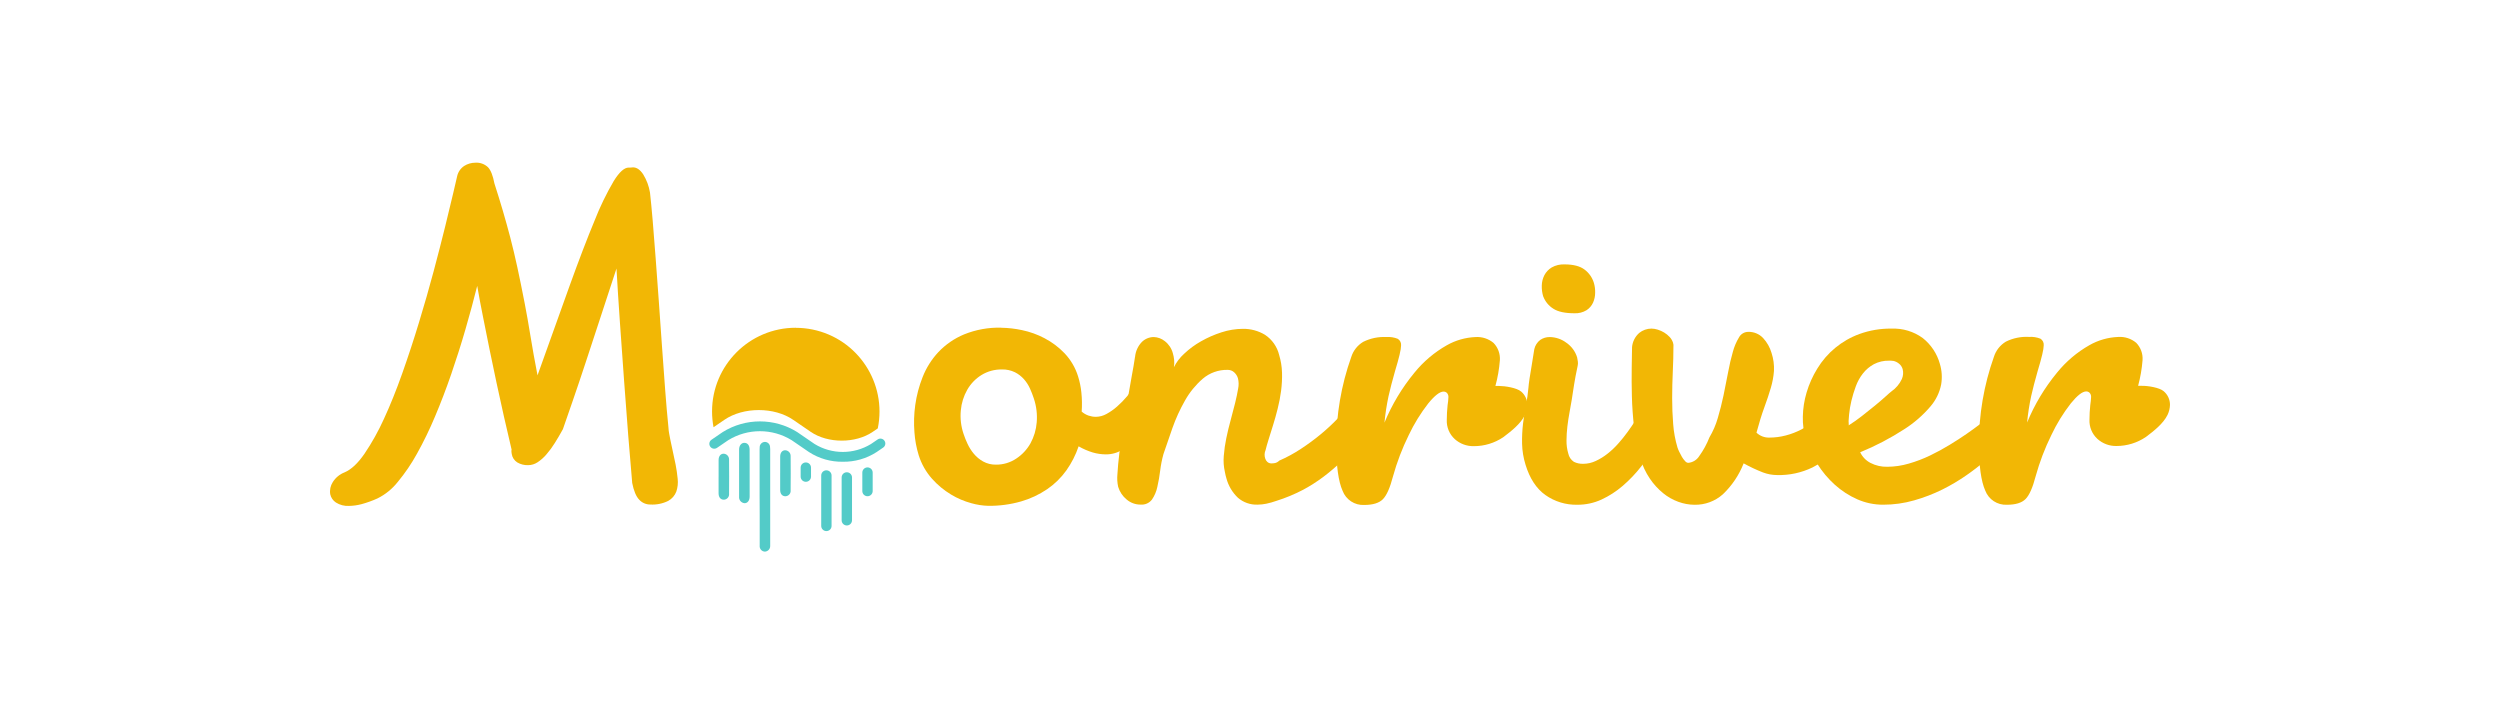 <?xml version="1.0" encoding="UTF-8"?><svg id="Layer_1" xmlns="http://www.w3.org/2000/svg" viewBox="0 0 140 40"><defs><style>.cls-1{fill:#f2b705;}.cls-2{fill:#53cbc8;}</style></defs><g id="logo"><path id="Path_199" class="cls-1" d="m56.109,20.69c-.404-.008-.803.1-1.148.312-.329.204-.601.487-.794.823-.202.355-.325.748-.361,1.155-.043.447.01.899.155,1.324.063.188.136.372.221.551.093.2.212.388.353.557.145.175.322.321.52.431.22.121.467.182.718.177.404.005.8-.113,1.136-.338.329-.216.601-.507.794-.849.201-.364.321-.767.353-1.181.038-.453-.017-.909-.162-1.34-.061-.187-.133-.371-.214-.551-.086-.191-.199-.367-.337-.524-.143-.161-.314-.294-.507-.391-.225-.109-.473-.163-.723-.157l-.005.002Zm-.044-2.336c.393.005.784.05,1.167.133.438.091.861.243,1.257.451.418.218.797.502,1.123.842.349.367.609.81.759,1.294.093.296.155.6.186.908.037.355.043.712.017,1.068.114.1.247.176.39.226.132.044.269.066.408.066.207-.003.409-.058.59-.159.213-.116.412-.256.594-.417.201-.176.387-.367.559-.571.177-.212.344-.425.495-.637s.286-.414.403-.604.214-.353.29-.485c.049-.062.126-.095.205-.088.155.012.3.08.407.192.155.147.268.333.328.538.076.258.092.529.046.794-.071.353-.239.679-.485.942-.146.23-.312.495-.499.794-.187.3-.399.584-.634.849-.23.26-.494.488-.786.676-.285.185-.618.282-.957.279-.247-.001-.493-.037-.731-.106-.277-.084-.544-.2-.794-.345-.163.482-.395.938-.69,1.353-.293.409-.656.764-1.072,1.048-.448.304-.94.535-1.46.685-.6.171-1.221.254-1.844.246-.319-.009-.636-.059-.944-.147-.398-.108-.778-.27-1.131-.483-.398-.239-.757-.537-1.066-.883-.342-.383-.597-.834-.75-1.324-.127-.414-.206-.842-.237-1.274-.041-.511-.026-1.025.045-1.533.075-.537.214-1.062.413-1.566.203-.515.5-.988.877-1.393.405-.429.896-.768,1.441-.995.66-.267,1.367-.396,2.079-.378"/><path id="Path_200" class="cls-1" d="m35.402,27.025c-.067-.749-.14-1.615-.218-2.599-.078-.984-.156-2.014-.234-3.089-.079-1.075-.156-2.157-.232-3.245-.076-1.088-.141-2.106-.195-3.055-.288.888-.58,1.78-.877,2.677s-.576,1.748-.839,2.554c-.265.805-.511,1.534-.737,2.187-.226.652-.409,1.179-.548,1.58-.147.269-.298.526-.451.77-.139.226-.296.44-.47.64-.143.17-.311.319-.496.441-.157.105-.341.162-.53.163-.214.008-.427-.047-.611-.156-.165-.106-.277-.277-.307-.47-.008-.043-.014-.088-.017-.124-.003-.042,0-.084.009-.124-.294-1.236-.575-2.483-.844-3.741-.268-1.258-.522-2.496-.761-3.714l-.168-.862c-.056-.288-.106-.57-.152-.849-.196.784-.416,1.598-.661,2.442-.245.844-.51,1.677-.794,2.5-.284.824-.587,1.616-.909,2.377-.297.71-.633,1.403-1.007,2.075-.309.563-.671,1.095-1.081,1.589-.306.387-.693.701-1.135.92-.288.131-.586.238-.891.321-.228.061-.463.094-.699.098-.259.015-.516-.051-.735-.19-.163-.106-.278-.273-.319-.463-.039-.236.012-.478.142-.679.156-.25.389-.443.664-.548.37-.157.74-.503,1.11-1.038.418-.619.782-1.272,1.09-1.952.353-.765.697-1.618,1.03-2.56s.647-1.895.939-2.86c.294-.966.566-1.912.813-2.839s.463-1.765.647-2.513c.185-.749.336-1.373.452-1.874s.188-.812.217-.933c.049-.24.192-.452.395-.588.188-.12.407-.183.63-.183.261-.018.517.075.706.255.16.167.275.472.359.907.177.549.336,1.064.477,1.547s.279.979.413,1.488c.133.509.263,1.058.391,1.646.128.588.266,1.265.414,2.03.107.549.214,1.154.321,1.815.107.661.239,1.401.398,2.22.676-1.897,1.276-3.57,1.799-5.02s.988-2.663,1.395-3.642c.3-.768.66-1.51,1.076-2.222.312-.5.59-.751.833-.75h.088c.026,0,.051-.002.077-.006.026-.005.052-.007.078-.007.208,0,.399.131.572.392.191.312.32.657.38,1.018.048.427.099.957.153,1.589s.109,1.33.165,2.095c.059.762.118,1.565.177,2.409s.118,1.682.177,2.513c.059.832.118,1.639.177,2.423.059.783.12,1.493.185,2.128.005.116.019.232.041.346l.069.36c.044.226.093.454.146.685.053.231.102.459.146.686.051.261.089.526.115.794.028.242.002.487-.076.718-.084.223-.245.408-.454.522-.312.154-.658.224-1.006.203-.232.002-.455-.095-.613-.265-.178-.18-.312-.5-.402-.962Z"/><path id="Path_201" class="cls-1" d="m63.563,19.988c.028-.315.162-.61.381-.838.178-.175.417-.274.667-.276.225.008.442.088.618.23.22.169.377.406.449.674.036.12.06.242.073.366.015.14.01.281-.012.419.142-.284.337-.54.573-.753.284-.269.6-.502.941-.694.364-.208.748-.377,1.148-.505.39-.128.798-.194,1.208-.196.433-.005.859.111,1.23.334.399.264.682.669.794,1.133.096.319.15.649.16.983.01.341-.008.683-.052,1.022-.044.337-.108.672-.192,1.002-.082.328-.168.636-.259.924-.091.288-.174.552-.248.794-.076.24-.132.441-.169.596-.068.153-.074.327-.017.485.022.071.064.135.121.184.063.054.145.082.228.079.066,0,.132-.008.198-.02.091-.023.173-.07.238-.137.421-.184.825-.403,1.208-.656.391-.256.768-.533,1.128-.832.333-.276.65-.571.949-.883.244-.25.471-.515.682-.794.044-.056.1-.101.164-.132.056-.025.116-.038.177-.039.148.002.288.063.389.171.119.12.207.269.253.431.083.295.093.605.027.904-.075.351-.248.674-.5.93-.375.357-.719.685-1.032.982-.311.296-.639.574-.982.832-.358.268-.736.509-1.131.721-.481.251-.984.46-1.502.622-.182.065-.368.117-.557.157-.16.033-.324.051-.487.052-.404.016-.799-.122-1.105-.387-.309-.295-.531-.668-.642-1.081-.019-.061-.035-.121-.048-.177s-.027-.121-.039-.19c-.067-.292-.088-.592-.062-.891.026-.335.073-.667.142-.996.07-.341.152-.679.245-1.015.093-.336.176-.655.249-.956.074-.301.13-.57.169-.806.04-.19.036-.387-.011-.576-.038-.129-.111-.244-.21-.334-.1-.092-.231-.141-.367-.138-.511-.012-1.008.166-1.396.498-.4.348-.737.762-.996,1.225-.279.491-.514,1.006-.702,1.539-.192.541-.359,1.026-.501,1.454-.084.303-.145.612-.183.924-.037.308-.09.615-.16.917-.053.253-.155.493-.3.706-.15.196-.388.302-.634.282-.289.003-.569-.1-.788-.289-.224-.183-.387-.429-.471-.706-.052-.236-.066-.479-.041-.72.018-.332.053-.716.106-1.153.053-.437.121-.906.201-1.413s.162-.999.245-1.493.164-.959.244-1.395.146-.794.188-1.103Z"/><path id="Path_202" class="cls-1" d="m86.422,16.608c-.062-.2-.089-.409-.082-.618.004-.203.054-.402.147-.583.095-.178.236-.327.41-.431.219-.123.468-.182.72-.17.492,0,.866.098,1.122.293.247.185.428.445.518.741.053.178.077.364.072.55,0,.192-.04.382-.117.557-.079.174-.206.322-.366.425-.203.123-.438.182-.674.171-.529,0-.925-.085-1.186-.256-.256-.159-.453-.398-.561-.679Zm-.502,2.948c.046-.209.166-.395.337-.524.156-.105.341-.16.53-.157.337.005.664.117.932.321.287.197.498.486.6.818.016.079.029.157.041.236.011.079.007.159-.011.236-.05.228-.088.419-.117.576s-.054.304-.077.441-.043.265-.063.4-.043.288-.072.471c-.035.219-.077.457-.126.714-.049.257-.088.522-.121.794-.031.263-.048.529-.049.794-.003.244.03.487.099.72.039.191.152.358.314.466.163.08.343.118.524.111.241,0,.479-.054.698-.157.235-.109.456-.245.659-.406.218-.171.42-.362.603-.57.185-.207.36-.424.523-.649.158-.219.302-.428.431-.629.114-.173.219-.352.314-.537.093-.151.256-.245.434-.249.169.007.329.082.441.209.147.15.254.335.311.538.062.208.079.427.05.642-.032.236-.13.458-.282.642-.294.454-.603.888-.927,1.303-.311.401-.662.77-1.047,1.101-.358.308-.758.566-1.187.765-.424.194-.885.293-1.351.29-.64.015-1.267-.176-1.79-.544-.506-.362-.876-.927-1.111-1.696-.119-.382-.185-.779-.194-1.18-.008-.374.01-.748.053-1.119.042-.363.097-.712.164-1.048.065-.318.111-.64.139-.963.008-.113.028-.288.063-.523s.073-.477.118-.721c.043-.288.092-.594.147-.917"/><path id="Path_203" class="cls-1" d="m103.051,25.005c-.451.472-.976.868-1.553,1.172-.618.299-1.299.445-1.985.426-.267-.002-.532-.051-.783-.145-.373-.145-.736-.315-1.086-.51-.256.654-.652,1.244-1.16,1.729-.436.39-1.004.601-1.589.59-.309-.002-.614-.058-.904-.164-.313-.113-.605-.279-.863-.491-.284-.233-.533-.507-.738-.812-.233-.346-.412-.726-.53-1.127-.166-.554-.282-1.121-.346-1.696-.071-.607-.113-1.199-.128-1.775-.015-.576-.018-1.109-.01-1.598.007-.489.014-.878.019-1.166.027-.306.171-.59.402-.794.194-.156.435-.242.684-.243.12.002.239.022.353.059.127.039.249.094.362.163.113.069.215.153.305.249.084.09.148.197.186.314.028.08.036.165.025.249,0,.42-.012.876-.035,1.369s-.035.989-.036,1.487c0,.498.019.985.057,1.46.033.442.113.879.239,1.304.027.083.06.164.099.242.048.101.099.197.152.289.049.085.109.164.177.236.042.054.103.089.17.098.256-.02.488-.161.623-.38.234-.324.425-.676.571-1.048.201-.339.358-.702.467-1.081.124-.415.231-.841.323-1.277.092-.437.177-.867.256-1.291.078-.423.167-.802.265-1.139.076-.286.192-.559.345-.812.101-.186.294-.303.505-.307.319-.012.627.114.845.347.219.237.38.522.471.832.107.325.153.667.136,1.009-.025.322-.084.64-.176.949-.096.328-.216.69-.362,1.087s-.293.871-.441,1.421c.194.185.453.284.721.276.308,0,.615-.04.913-.118.302-.078.595-.19.873-.334.284-.148.552-.324.802-.524.257-.206.496-.431.718-.674.091-.074.203-.116.32-.118.17.007.329.083.442.21.146.15.252.335.309.537.073.249.084.512.031.766-.06.293-.214.557-.439.754Z"/><path id="Path_204" class="cls-1" d="m106.016,20.211c-.039-.008-.078-.013-.118-.013h-.115c-.294-.007-.584.061-.845.196-.237.129-.446.305-.613.518-.172.219-.307.465-.402.727-.097.264-.179.533-.245.806-.06.252-.103.508-.129.766-.022.244-.034.45-.035.618.262-.166.516-.345.76-.537.257-.201.498-.393.722-.577.224-.183.418-.349.581-.498.162-.148.278-.249.347-.301.25-.174.45-.411.579-.688.077-.175.094-.371.046-.557-.036-.125-.111-.236-.215-.314-.091-.074-.199-.125-.315-.149l-.006.003Zm-.088-1.808c.623-.026,1.236.159,1.741.524.468.37.807.879.965,1.454.112.372.136.765.071,1.148-.089.453-.294.875-.594,1.225-.419.493-.909.921-1.453,1.27-.787.511-1.62.948-2.488,1.303.122.256.324.466.576.596.292.151.617.225.945.216.406-.002.81-.062,1.2-.177.408-.117.806-.268,1.188-.452.381-.183.747-.382,1.097-.596s.665-.417.942-.609.506-.358.689-.498c.118-.096.243-.185.372-.265.051-.046.114-.077.182-.088.056-.008.112-.012.169-.012.097-.001.192.023.276.072.081.047.157.105.224.17.063.062.117.133.16.21.033.061.061.124.083.19.027.092.047.186.061.282.012.129-.015.26-.078.373-.1.123-.206.241-.318.353-.184.192-.427.42-.729.682-.345.295-.705.573-1.078.832-.432.302-.887.572-1.359.806-.506.251-1.035.454-1.578.608-.564.162-1.148.244-1.735.243-.499.002-.992-.1-1.448-.301-.459-.202-.882-.476-1.255-.811-.384-.345-.717-.742-.99-1.18-.277-.436-.494-.907-.645-1.401-.118-.401-.173-.818-.162-1.236.008-.46.079-.916.211-1.356.138-.467.338-.914.594-1.329.543-.898,1.376-1.584,2.361-1.944.577-.209,1.187-.312,1.8-.303"/><path id="Path_205" class="cls-1" d="m85.177,21.92c.228.19.358.472.353.769-.005.194-.051.384-.136.559-.242.493-.774.905-1.212,1.236-.486.327-1.058.502-1.644.501-.397.01-.783-.133-1.077-.4-.299-.277-.461-.671-.441-1.078.001-.273.016-.546.045-.818.024-.146.04-.294.046-.441.007-.087-.022-.174-.079-.24-.051-.052-.12-.08-.192-.079-.212,0-.5.223-.863.669-.425.547-.79,1.139-1.087,1.766-.366.743-.662,1.518-.883,2.317-.167.639-.356,1.065-.567,1.277s-.559.319-1.043.32c-.534.027-1.024-.294-1.213-.794-.234-.529-.352-1.383-.353-2.56-.009-1.68.275-3.349.839-4.932.111-.355.35-.657.669-.848.404-.201.853-.294,1.304-.27.217-.015.434.019.635.101.129.081.199.228.182.379,0,.214-.114.693-.341,1.438-.151.529-.272.995-.362,1.398-.104.488-.18.981-.227,1.478.417-1.01.982-1.953,1.677-2.796.503-.622,1.118-1.143,1.814-1.537.492-.28,1.045-.437,1.61-.46.366-.024.728.094,1.009.33.25.259.378.612.353.971-.038.486-.121.967-.25,1.437h.205c.329.001.996.104,1.231.311Z"/><path id="Path_206" class="cls-1" d="m121.165,21.907c.227.19.357.472.354.769-.006.194-.052.384-.137.559-.242.493-.774.906-1.213,1.236-.484.328-1.055.504-1.64.505-.397.01-.783-.133-1.077-.4-.299-.277-.461-.671-.442-1.078.001-.273.017-.547.046-.818.023-.146.038-.293.045-.441.007-.087-.022-.173-.08-.239-.05-.052-.12-.081-.192-.08-.212,0-.499.223-.862.669-.426.547-.79,1.139-1.087,1.766-.366.742-.662,1.518-.883,2.315-.166.639-.355,1.065-.567,1.278-.212.213-.56.319-1.043.319-.534.026-1.023-.294-1.213-.794-.234-.529-.352-1.383-.353-2.56-.008-1.68.276-3.349.839-4.932.112-.355.35-.656.668-.848.404-.201.854-.292,1.304-.265.216-.015.434.019.635.1.128.081.199.229.181.38,0,.212-.113.691-.34,1.437-.151.529-.272.995-.362,1.398-.105.488-.181.981-.227,1.478.417-1.01.982-1.953,1.678-2.796.503-.621,1.118-1.142,1.813-1.536.492-.28,1.045-.438,1.611-.459.366-.025.728.093,1.009.329.25.259.378.612.353.971-.038.486-.121.967-.249,1.437h.203c.325-.008.994.095,1.228.301Z"/><g id="symbol"><path id="Path_207" class="cls-1" d="m44.563,18.354c-2.589,0-4.688,2.099-4.688,4.688h0c0,.296.028.592.083.883l.606-.414c1.065-.73,2.792-.73,3.856,0l.635.435.345.237c.96.657,2.514.657,3.473,0l.283-.193c.52-2.538-1.116-5.017-3.654-5.537-.308-.063-.622-.095-.937-.095l-.002-.002Z"/><path id="Path_208" class="cls-2" d="m47.197,25.858c-.67.011-1.328-.177-1.89-.54l-.979-.671c-1.087-.666-2.455-.666-3.542,0l-.633.433c-.125.086-.296.054-.382-.072-.086-.125-.054-.296.072-.382l.633-.433c1.274-.793,2.889-.793,4.163,0l.979.671c.969.593,2.189.593,3.158,0l.372-.254c.125-.086.296-.054.382.072.086.125.054.296-.072.382h0l-.372.254c-.562.363-1.22.551-1.89.54Z"/><path id="Path_209" class="cls-2" d="m42.537,27.827v-2.648c-.002-.056,0-.112.007-.167.017-.151.145-.265.297-.265.147.004.268.118.28.265.011.092.014.185.01.277v5.281c.006.171-.128.315-.3.321-.001,0-.003,0-.004,0-.168-.009-.296-.153-.286-.32,0-.005,0-.011.001-.016v-1.76l-.005-.968Z"/><path id="Path_210" class="cls-2" d="m41.98,26.494v1.316c0,.224-.121.374-.29.369-.185-.019-.32-.184-.301-.369v-.002s0-2.632,0-2.632c0-.231.134-.386.309-.377s.279.148.28.379c.003.439.002.878.002,1.316Z"/><path id="Path_211" class="cls-2" d="m43.69,26.492v-.925c0-.215.114-.353.283-.353.175.008.311.157.303.333,0,.004,0,.008,0,.013.006.63.006,1.259,0,1.889.022.166-.095.317-.261.339-.013.002-.026.003-.039.003-.174-.002-.285-.133-.287-.353v-.945h.002Z"/><path id="Path_212" class="cls-2" d="m40.242,26.685v-.925c0-.214.114-.353.283-.353.175.008.311.157.303.333,0,.004,0,.008,0,.013.006.63.006,1.259,0,1.889.021.166-.096.318-.262.339-.013.002-.025.002-.038.002-.173-.002-.285-.133-.287-.353v-.945h.002Z"/><path id="Path_213" class="cls-2" d="m45.127,25.897h0c.16,0,.29.13.29.291v.503c0,.16-.13.29-.29.29h0c-.16,0-.291-.13-.291-.29v-.503c0-.161.13-.291.291-.291h0Z"/><path id="Path_214" class="cls-2" d="m46.278,26.338h0c.16,0,.29.13.29.291v2.822c0,.16-.13.29-.29.29h0c-.16,0-.29-.13-.29-.29h0v-2.823c0-.16.13-.291.29-.291h0Z"/><path id="Path_215" class="cls-2" d="m47.422,26.447h0c.16,0,.291.13.291.29v2.399c0,.16-.13.29-.291.29h0c-.16,0-.29-.13-.29-.29h0v-2.399c0-.16.13-.29.29-.29Z"/><path id="Path_216" class="cls-2" d="m48.58,26.174h0c.16,0,.29.13.29.29v1.035c0,.16-.13.29-.29.29h0c-.16,0-.29-.13-.29-.29v-1.035c0-.16.13-.29.29-.29Z"/></g></g></svg>